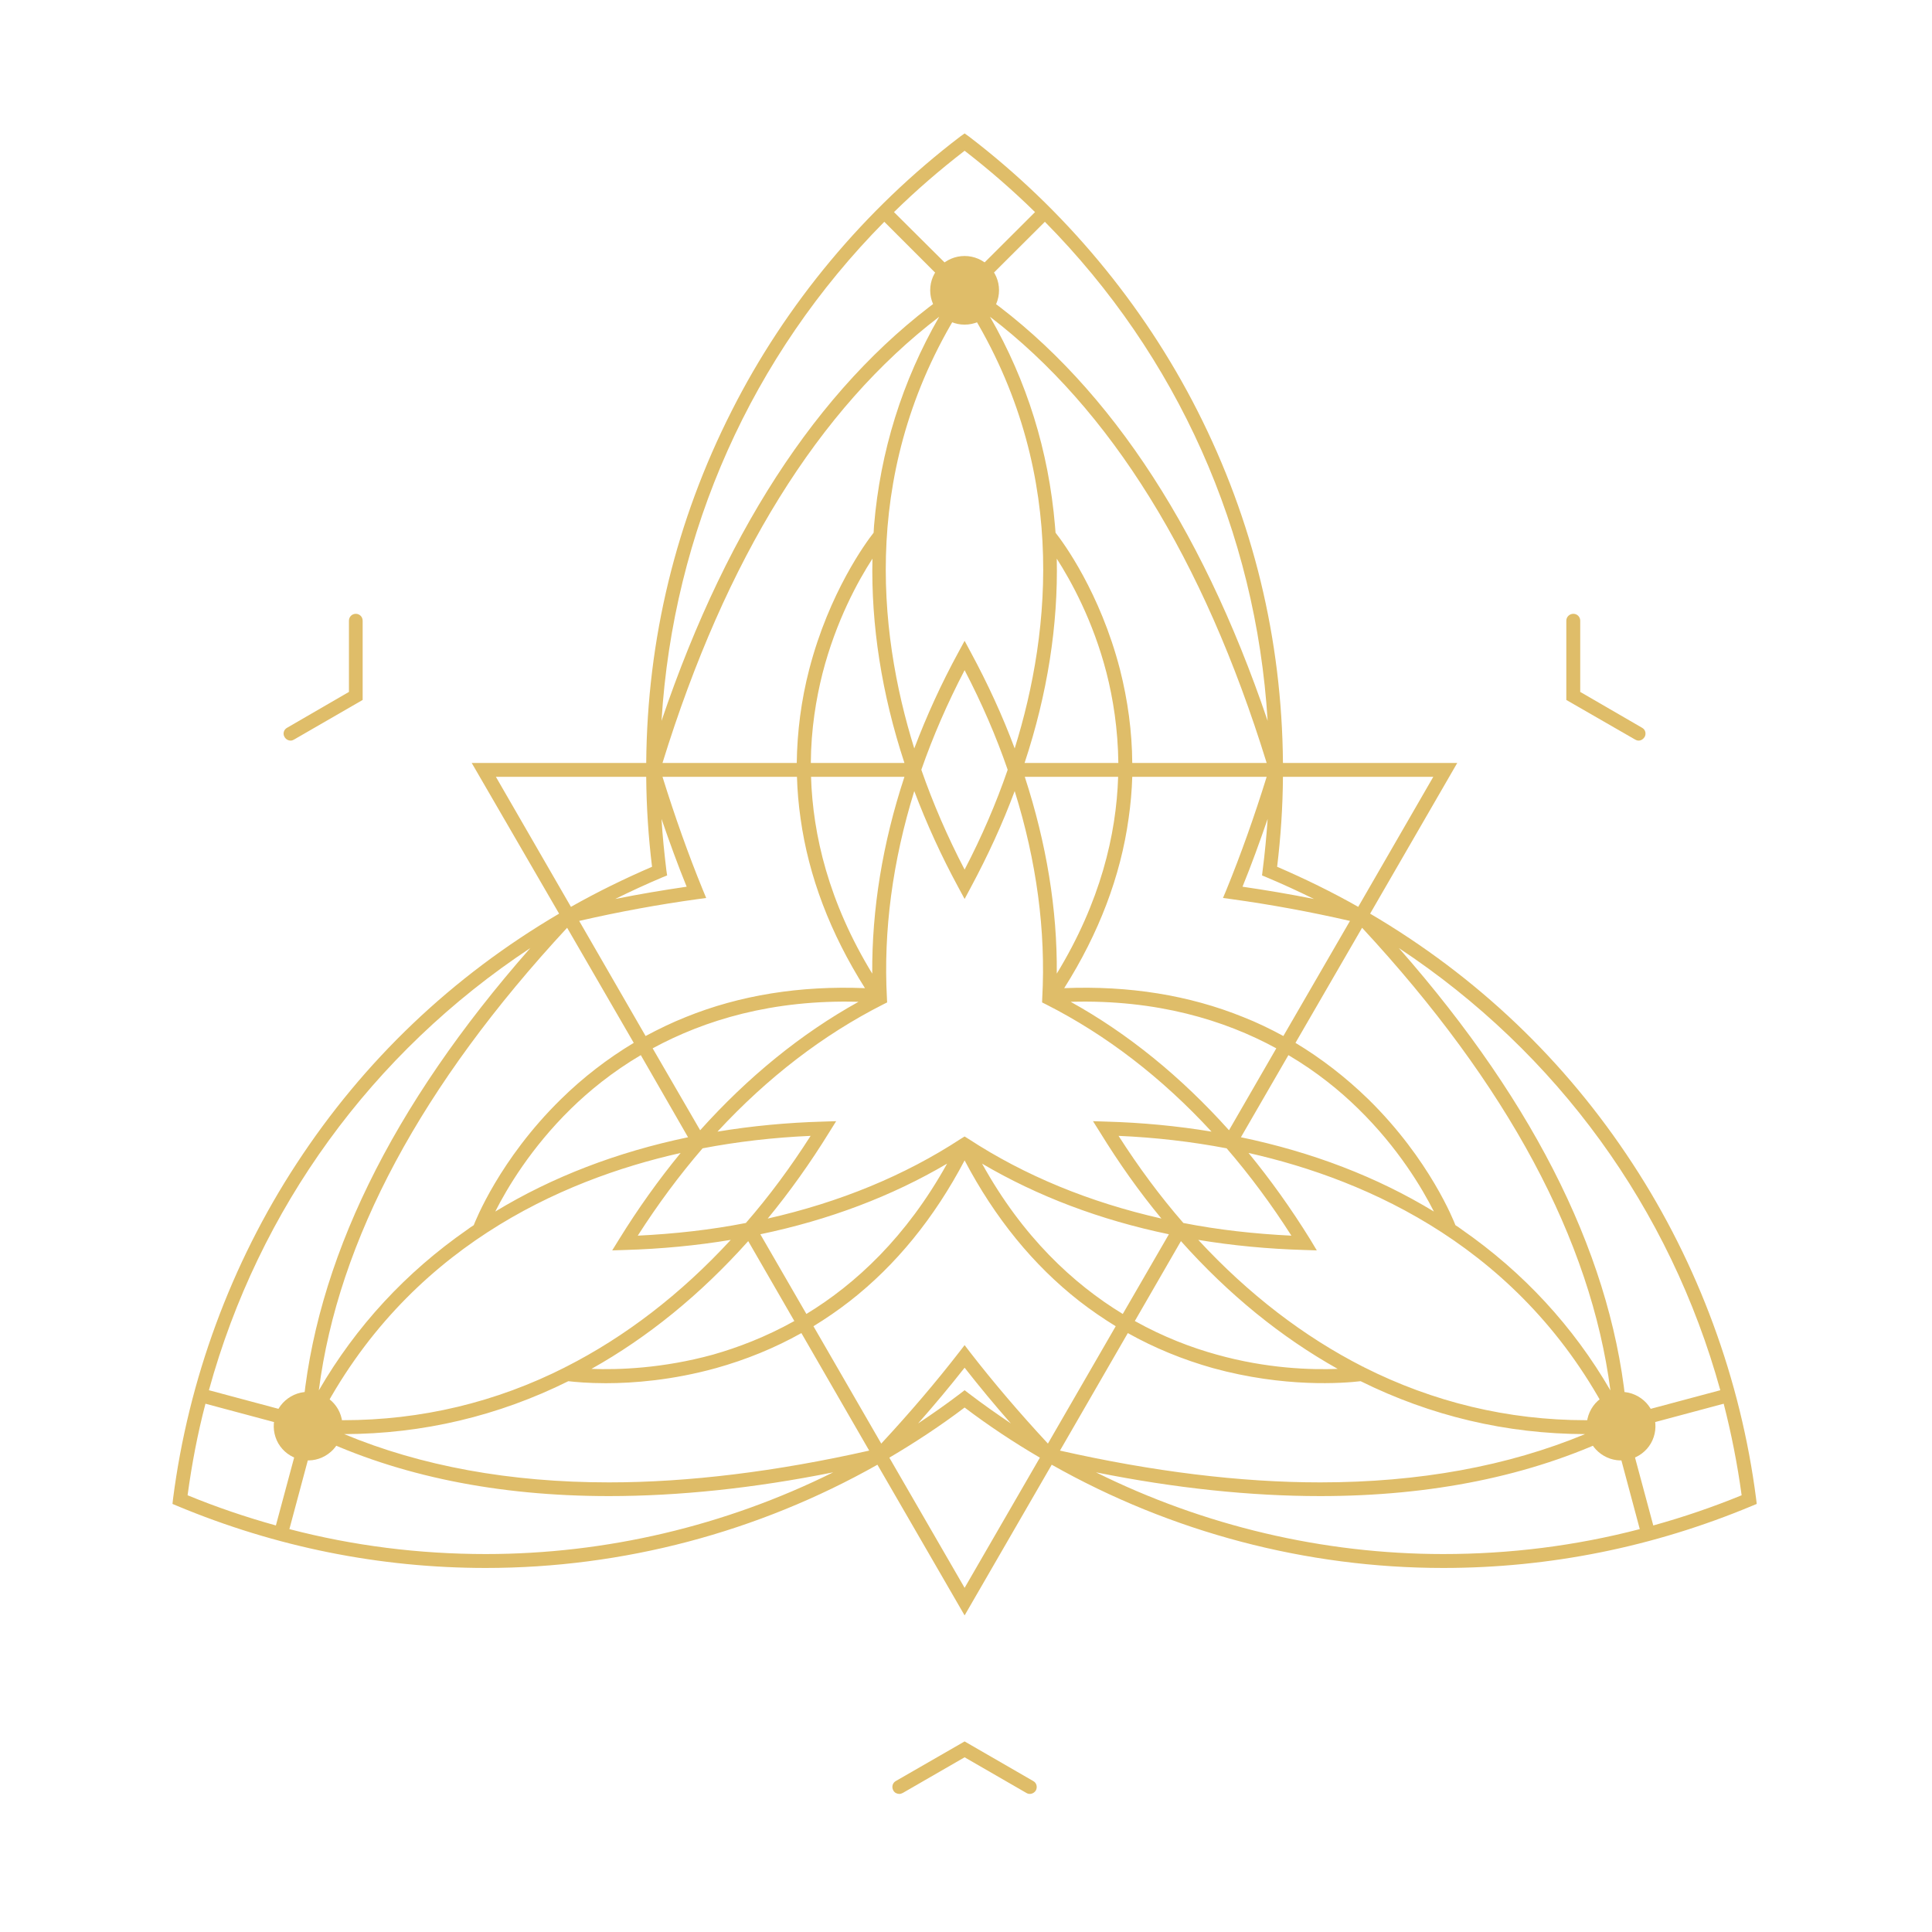<?xml version="1.0" encoding="UTF-8"?> <svg xmlns="http://www.w3.org/2000/svg" xmlns:xlink="http://www.w3.org/1999/xlink" width="50" zoomAndPan="magnify" viewBox="0 0 37.5 37.5" height="50" preserveAspectRatio="xMidYMid meet"> <defs> <clipPath id="id1"> <path d="M 3.348 2.59 L 34.098 2.59 L 34.098 31.371 L 3.348 31.371 Z M 3.348 2.59 " clip-rule="nonzero"></path> </clipPath> <clipPath id="id2"> <path d="M 17.293 33.789 L 20.137 33.789 L 20.137 34.82 L 17.293 34.82 Z M 17.293 33.789 " clip-rule="nonzero"></path> </clipPath> </defs> <g clip-path="url(#id1)"> <path fill="rgb(87.45%, 74.12%, 41.179%)" d="M 32.09 29.609 L 31.605 27.805 L 31.684 27.801 L 31.648 27.73 L 33.457 27.246 C 33.605 27.824 33.723 28.418 33.805 29.023 C 33.242 29.254 32.668 29.449 32.09 29.609 Z M 28.012 30.164 C 25.68 30.164 23.367 29.617 21.273 28.578 C 22.812 28.887 24.273 29.039 25.625 29.039 C 27.789 29.039 29.711 28.648 31.344 27.871 L 31.828 29.68 C 30.586 30.004 29.309 30.164 28.012 30.164 Z M 17.262 28.293 C 17.766 27.996 18.258 27.672 18.723 27.32 C 19.188 27.672 19.676 27.996 20.184 28.293 L 18.723 30.82 Z M 5.617 29.68 L 6.102 27.871 C 7.734 28.648 9.656 29.039 11.82 29.039 C 13.172 29.039 14.633 28.887 16.172 28.578 C 14.078 29.617 11.766 30.164 9.43 30.164 C 8.133 30.164 6.859 30.004 5.617 29.68 Z M 3.988 27.246 L 5.797 27.73 L 5.762 27.801 L 5.84 27.805 L 5.355 29.609 C 4.777 29.449 4.203 29.254 3.641 29.023 C 3.723 28.418 3.836 27.824 3.988 27.246 Z M 10.293 18.402 C 7.59 21.473 6.105 24.52 5.867 27.469 L 4.055 26.984 C 5.023 23.461 7.215 20.438 10.293 18.402 Z M 12.543 15.078 C 12.547 15.66 12.586 16.25 12.656 16.824 C 12.121 17.055 11.594 17.312 11.082 17.602 L 9.625 15.078 Z M 17.164 4.305 L 18.488 5.629 C 16.051 7.309 14.152 10.121 12.84 13.992 C 13.066 10.312 14.594 6.906 17.164 4.305 Z M 18.723 2.926 C 19.207 3.301 19.66 3.695 20.09 4.117 L 18.766 5.438 L 18.723 5.375 L 18.68 5.438 L 17.352 4.117 C 17.781 3.695 18.238 3.301 18.723 2.926 Z M 24.605 13.992 C 23.293 10.121 21.395 7.309 18.953 5.629 L 20.281 4.305 C 22.852 6.906 24.379 10.312 24.605 13.992 Z M 26.363 17.602 C 25.852 17.312 25.324 17.055 24.789 16.824 C 24.859 16.246 24.898 15.66 24.902 15.078 L 27.82 15.078 Z M 21.891 25.875 C 22.406 26.164 22.961 26.391 23.543 26.555 C 24.934 26.938 26.074 26.848 26.41 26.809 C 27.773 27.484 29.238 27.832 30.766 27.836 C 29.27 28.457 27.547 28.773 25.625 28.773 C 24.07 28.773 22.371 28.562 20.574 28.156 Z M 18.723 26.547 C 19.004 26.906 19.305 27.27 19.621 27.629 C 19.344 27.441 19.07 27.25 18.805 27.047 L 18.723 26.984 L 18.641 27.047 C 18.375 27.25 18.102 27.441 17.82 27.629 C 18.137 27.27 18.441 26.906 18.723 26.547 Z M 11.031 26.809 C 11.164 26.824 11.418 26.848 11.758 26.848 C 12.297 26.848 13.051 26.789 13.898 26.555 C 14.484 26.391 15.039 26.164 15.555 25.875 L 16.871 28.156 C 15.07 28.562 13.371 28.773 11.82 28.773 C 9.898 28.773 8.172 28.457 6.68 27.836 C 8.207 27.832 9.672 27.484 11.031 26.809 Z M 12.301 20.242 C 11.793 20.547 11.316 20.914 10.887 21.336 C 9.691 22.508 9.223 23.711 9.195 23.781 C 9.152 23.809 9.109 23.836 9.07 23.867 C 7.879 24.695 6.91 25.742 6.188 26.988 C 6.562 24.07 8.184 21.055 11.008 18.008 Z M 16.965 10.203 C 16.961 10.246 16.961 10.293 16.957 10.34 C 16.809 10.527 16.094 11.5 15.707 12.992 C 15.551 13.594 15.473 14.203 15.465 14.809 L 12.859 14.809 C 14.086 10.84 15.891 7.934 18.23 6.148 C 17.512 7.398 17.086 8.758 16.965 10.203 Z M 21.977 14.809 C 21.973 14.203 21.891 13.594 21.738 12.992 C 21.352 11.5 20.637 10.527 20.488 10.34 C 20.484 10.293 20.48 10.246 20.477 10.203 C 20.355 8.758 19.934 7.398 19.215 6.148 C 21.555 7.934 23.359 10.84 24.586 14.809 Z M 28.25 23.781 C 28.223 23.711 27.754 22.508 26.559 21.336 C 26.125 20.914 25.652 20.547 25.145 20.242 L 26.438 18.008 C 29.262 21.055 30.879 24.07 31.258 26.988 C 30.535 25.742 29.566 24.695 28.375 23.867 C 28.336 23.836 28.293 23.809 28.25 23.781 Z M 25.008 20.48 C 25.559 20.805 26.008 21.172 26.363 21.52 C 27.141 22.281 27.605 23.066 27.832 23.516 C 26.727 22.844 25.473 22.363 24.086 22.074 Z M 22.969 23.738 C 22.52 23.223 22.098 22.652 21.711 22.047 C 22.43 22.078 23.133 22.16 23.809 22.289 C 24.258 22.809 24.68 23.379 25.066 23.984 C 24.348 23.949 23.645 23.871 22.969 23.738 Z M 22.922 24.09 C 23.848 25.129 24.871 25.957 25.965 26.57 C 25.449 26.59 24.59 26.566 23.617 26.293 C 23.133 26.16 22.586 25.953 22.027 25.641 Z M 19.062 22.586 C 20.137 23.219 21.355 23.68 22.688 23.957 L 21.793 25.504 C 20.836 24.922 19.848 24.008 19.062 22.586 Z M 14.758 23.957 C 16.09 23.68 17.309 23.219 18.383 22.586 C 17.594 24.008 16.609 24.922 15.652 25.504 Z M 14.523 24.09 L 15.418 25.641 C 14.859 25.953 14.32 26.156 13.84 26.293 C 12.863 26.562 12 26.59 11.48 26.57 C 12.574 25.957 13.594 25.129 14.523 24.09 Z M 13.637 22.289 C 14.312 22.16 15.016 22.078 15.734 22.047 C 15.348 22.652 14.926 23.223 14.477 23.738 C 13.801 23.871 13.098 23.949 12.379 23.984 C 12.766 23.379 13.188 22.809 13.637 22.289 Z M 13.355 22.074 C 11.973 22.363 10.719 22.844 9.613 23.516 C 9.84 23.066 10.305 22.281 11.082 21.52 C 11.438 21.172 11.887 20.805 12.438 20.48 Z M 16.664 19.445 C 15.551 20.062 14.52 20.902 13.59 21.938 L 12.668 20.348 C 13.676 19.801 14.992 19.398 16.664 19.445 Z M 17.555 15.078 C 17.129 16.371 16.922 17.652 16.93 18.898 C 16.082 17.508 15.777 16.199 15.742 15.078 Z M 20.512 18.898 C 20.523 17.652 20.312 16.371 19.891 15.078 L 21.703 15.078 C 21.668 16.199 21.359 17.508 20.512 18.898 Z M 23.855 21.938 C 22.926 20.902 21.895 20.062 20.781 19.445 C 22.453 19.398 23.77 19.801 24.773 20.348 Z M 23.91 17.453 C 24.648 17.555 25.418 17.695 26.203 17.875 L 24.91 20.109 C 24.66 19.973 24.402 19.848 24.133 19.742 C 23.082 19.316 21.914 19.129 20.656 19.18 C 21.328 18.117 21.75 17.012 21.906 15.887 C 21.945 15.617 21.969 15.348 21.977 15.078 L 24.586 15.078 C 24.348 15.844 24.086 16.582 23.805 17.27 L 23.738 17.43 Z M 20.512 10.844 C 20.785 11.27 21.215 12.043 21.477 13.059 C 21.605 13.559 21.699 14.148 21.707 14.809 L 19.887 14.809 C 20.332 13.465 20.539 12.133 20.512 10.844 Z M 17.883 14.941 C 18.109 14.293 18.391 13.645 18.723 13.008 C 19.055 13.645 19.336 14.293 19.559 14.941 C 19.336 15.59 19.055 16.242 18.723 16.879 C 18.391 16.242 18.109 15.59 17.883 14.941 Z M 18.605 17.23 L 18.723 17.449 L 18.84 17.23 C 19.172 16.613 19.461 15.984 19.695 15.355 C 20.121 16.719 20.301 18.066 20.23 19.371 L 20.227 19.457 L 20.305 19.496 C 21.469 20.086 22.547 20.914 23.516 21.965 C 22.852 21.855 22.164 21.789 21.465 21.77 L 21.215 21.762 L 21.348 21.973 C 21.715 22.57 22.113 23.133 22.543 23.652 C 21.148 23.336 19.891 22.82 18.797 22.105 L 18.723 22.059 L 18.648 22.105 C 17.555 22.82 16.297 23.336 14.902 23.652 C 15.328 23.133 15.73 22.57 16.098 21.973 L 16.23 21.762 L 15.98 21.77 C 15.281 21.789 14.59 21.855 13.926 21.965 C 14.898 20.914 15.977 20.086 17.141 19.496 L 17.219 19.457 L 17.215 19.371 C 17.145 18.066 17.324 16.719 17.746 15.355 C 17.984 15.984 18.27 16.613 18.605 17.23 Z M 17.555 14.809 L 15.738 14.809 C 15.742 14.152 15.84 13.566 15.965 13.07 C 16.227 12.051 16.656 11.273 16.934 10.844 C 16.906 12.133 17.113 13.465 17.555 14.809 Z M 13.641 17.27 C 13.359 16.582 13.098 15.844 12.859 15.078 L 15.469 15.078 C 15.477 15.348 15.5 15.617 15.539 15.887 C 15.695 17.012 16.117 18.117 16.789 19.18 C 15.531 19.129 14.359 19.316 13.309 19.742 C 13.043 19.848 12.785 19.973 12.531 20.109 L 11.242 17.875 C 12.023 17.695 12.797 17.555 13.535 17.453 L 13.707 17.43 Z M 20.34 28.02 C 19.793 27.43 19.285 26.836 18.828 26.246 L 18.723 26.109 L 18.617 26.246 C 18.16 26.836 17.652 27.43 17.105 28.02 L 15.789 25.742 C 16.031 25.594 16.27 25.43 16.496 25.254 C 17.391 24.555 18.137 23.637 18.723 22.523 C 19.309 23.637 20.055 24.555 20.949 25.254 C 21.176 25.43 21.414 25.594 21.656 25.742 Z M 24.59 17.031 C 24.898 17.16 25.203 17.301 25.504 17.449 C 25.035 17.355 24.57 17.277 24.117 17.211 C 24.289 16.789 24.449 16.348 24.605 15.895 C 24.582 16.227 24.551 16.562 24.508 16.891 L 24.496 16.992 Z M 18.723 5.863 C 20.742 8.996 20.41 12.234 19.695 14.527 C 19.461 13.898 19.172 13.27 18.84 12.656 L 18.723 12.438 L 18.605 12.656 C 18.27 13.27 17.984 13.898 17.746 14.527 C 17.031 12.234 16.699 8.996 18.723 5.863 Z M 12.934 16.891 C 12.895 16.562 12.859 16.227 12.84 15.895 C 12.996 16.348 13.156 16.789 13.328 17.211 C 12.875 17.277 12.41 17.355 11.941 17.449 C 12.242 17.301 12.547 17.16 12.852 17.031 L 12.949 16.992 Z M 6.184 27.555 C 7.891 24.238 10.867 22.906 13.211 22.379 C 12.785 22.898 12.383 23.461 12.016 24.055 L 11.883 24.27 L 12.133 24.262 C 12.832 24.242 13.52 24.176 14.184 24.066 C 13.211 25.121 12.137 25.945 10.984 26.531 C 10.98 26.527 10.977 26.527 10.977 26.527 L 10.977 26.535 C 9.629 27.219 8.176 27.566 6.66 27.566 C 6.504 27.566 6.344 27.562 6.184 27.555 L 6.188 27.555 Z M 31.258 27.555 C 31.102 27.562 30.941 27.566 30.785 27.566 C 30.785 27.566 30.781 27.566 30.781 27.566 C 29.27 27.566 27.816 27.215 26.469 26.535 L 26.469 26.527 C 26.469 26.527 26.465 26.527 26.461 26.531 C 25.309 25.945 24.234 25.121 23.258 24.066 C 23.922 24.176 24.613 24.242 25.312 24.262 L 25.559 24.27 L 25.43 24.055 C 25.062 23.461 24.66 22.898 24.234 22.379 C 26.578 22.906 29.555 24.238 31.262 27.555 Z M 33.391 26.984 L 31.578 27.469 C 31.34 24.52 29.852 21.473 27.152 18.402 C 30.23 20.438 32.418 23.461 33.391 26.984 Z M 34.086 29.09 C 33.789 26.781 32.961 24.531 31.691 22.59 C 30.383 20.586 28.668 18.953 26.594 17.734 L 28.285 14.809 L 24.902 14.809 C 24.883 12.406 24.324 10.105 23.242 7.973 C 22.191 5.902 20.656 4.062 18.805 2.648 L 18.723 2.59 L 18.641 2.648 C 16.785 4.062 15.25 5.902 14.203 7.973 C 13.121 10.105 12.562 12.406 12.543 14.809 L 9.156 14.809 L 10.852 17.734 C 8.777 18.953 7.062 20.586 5.754 22.59 C 4.484 24.531 3.656 26.781 3.359 29.09 L 3.348 29.191 L 3.441 29.23 C 5.352 30.027 7.367 30.434 9.43 30.434 C 12.086 30.434 14.707 29.742 17.031 28.43 L 18.723 31.355 L 20.414 28.43 C 22.734 29.742 25.359 30.434 28.012 30.434 C 30.078 30.434 32.094 30.027 34.004 29.23 L 34.098 29.191 L 34.086 29.09 " fill-opacity="1" fill-rule="nonzero"></path> </g> <path fill="rgb(87.45%, 74.12%, 41.179%)" d="M 5.641 14.375 C 5.664 14.375 5.688 14.367 5.707 14.355 L 7.039 13.586 L 7.039 12.047 C 7.039 11.973 6.98 11.914 6.906 11.914 C 6.832 11.914 6.773 11.973 6.773 12.047 L 6.773 13.43 L 5.574 14.125 C 5.508 14.16 5.484 14.242 5.523 14.305 C 5.547 14.348 5.594 14.375 5.641 14.375 " fill-opacity="1" fill-rule="nonzero"></path> <path fill="rgb(87.45%, 74.12%, 41.179%)" d="M 31.805 14.375 C 31.852 14.375 31.895 14.348 31.922 14.305 C 31.957 14.242 31.938 14.16 31.871 14.125 L 30.672 13.43 L 30.672 12.047 C 30.672 11.973 30.613 11.914 30.539 11.914 C 30.465 11.914 30.402 11.973 30.402 12.047 L 30.402 13.586 L 31.738 14.355 C 31.758 14.367 31.781 14.375 31.805 14.375 " fill-opacity="1" fill-rule="nonzero"></path> <g clip-path="url(#id2)"> <path fill="rgb(87.45%, 74.12%, 41.179%)" d="M 20.055 34.57 L 18.723 33.801 L 17.387 34.57 C 17.324 34.605 17.301 34.688 17.34 34.754 C 17.363 34.797 17.41 34.82 17.457 34.82 C 17.48 34.82 17.5 34.812 17.523 34.801 L 18.723 34.109 L 19.922 34.801 C 19.984 34.84 20.066 34.816 20.105 34.754 C 20.141 34.688 20.121 34.605 20.055 34.57 " fill-opacity="1" fill-rule="nonzero"></path> </g> <path fill="rgb(87.45%, 74.12%, 41.179%)" d="M 18.723 6.301 C 18.355 6.301 18.055 6.004 18.055 5.633 C 18.055 5.266 18.355 4.969 18.723 4.969 C 19.09 4.969 19.391 5.266 19.391 5.633 C 19.391 6.004 19.09 6.301 18.723 6.301 " fill-opacity="1" fill-rule="nonzero"></path> <path fill="rgb(87.45%, 74.12%, 41.179%)" d="M 30.887 27.348 C 31.07 27.031 31.48 26.922 31.797 27.105 C 32.117 27.289 32.227 27.695 32.043 28.016 C 31.859 28.332 31.449 28.441 31.133 28.258 C 30.812 28.074 30.703 27.668 30.887 27.348 " fill-opacity="1" fill-rule="nonzero"></path> <path fill="rgb(87.45%, 74.12%, 41.179%)" d="M 6.559 27.348 C 6.742 27.668 6.633 28.074 6.312 28.258 C 5.996 28.441 5.586 28.332 5.402 28.016 C 5.219 27.695 5.328 27.289 5.648 27.105 C 5.965 26.922 6.375 27.031 6.559 27.348 " fill-opacity="1" fill-rule="nonzero"></path> </svg> 